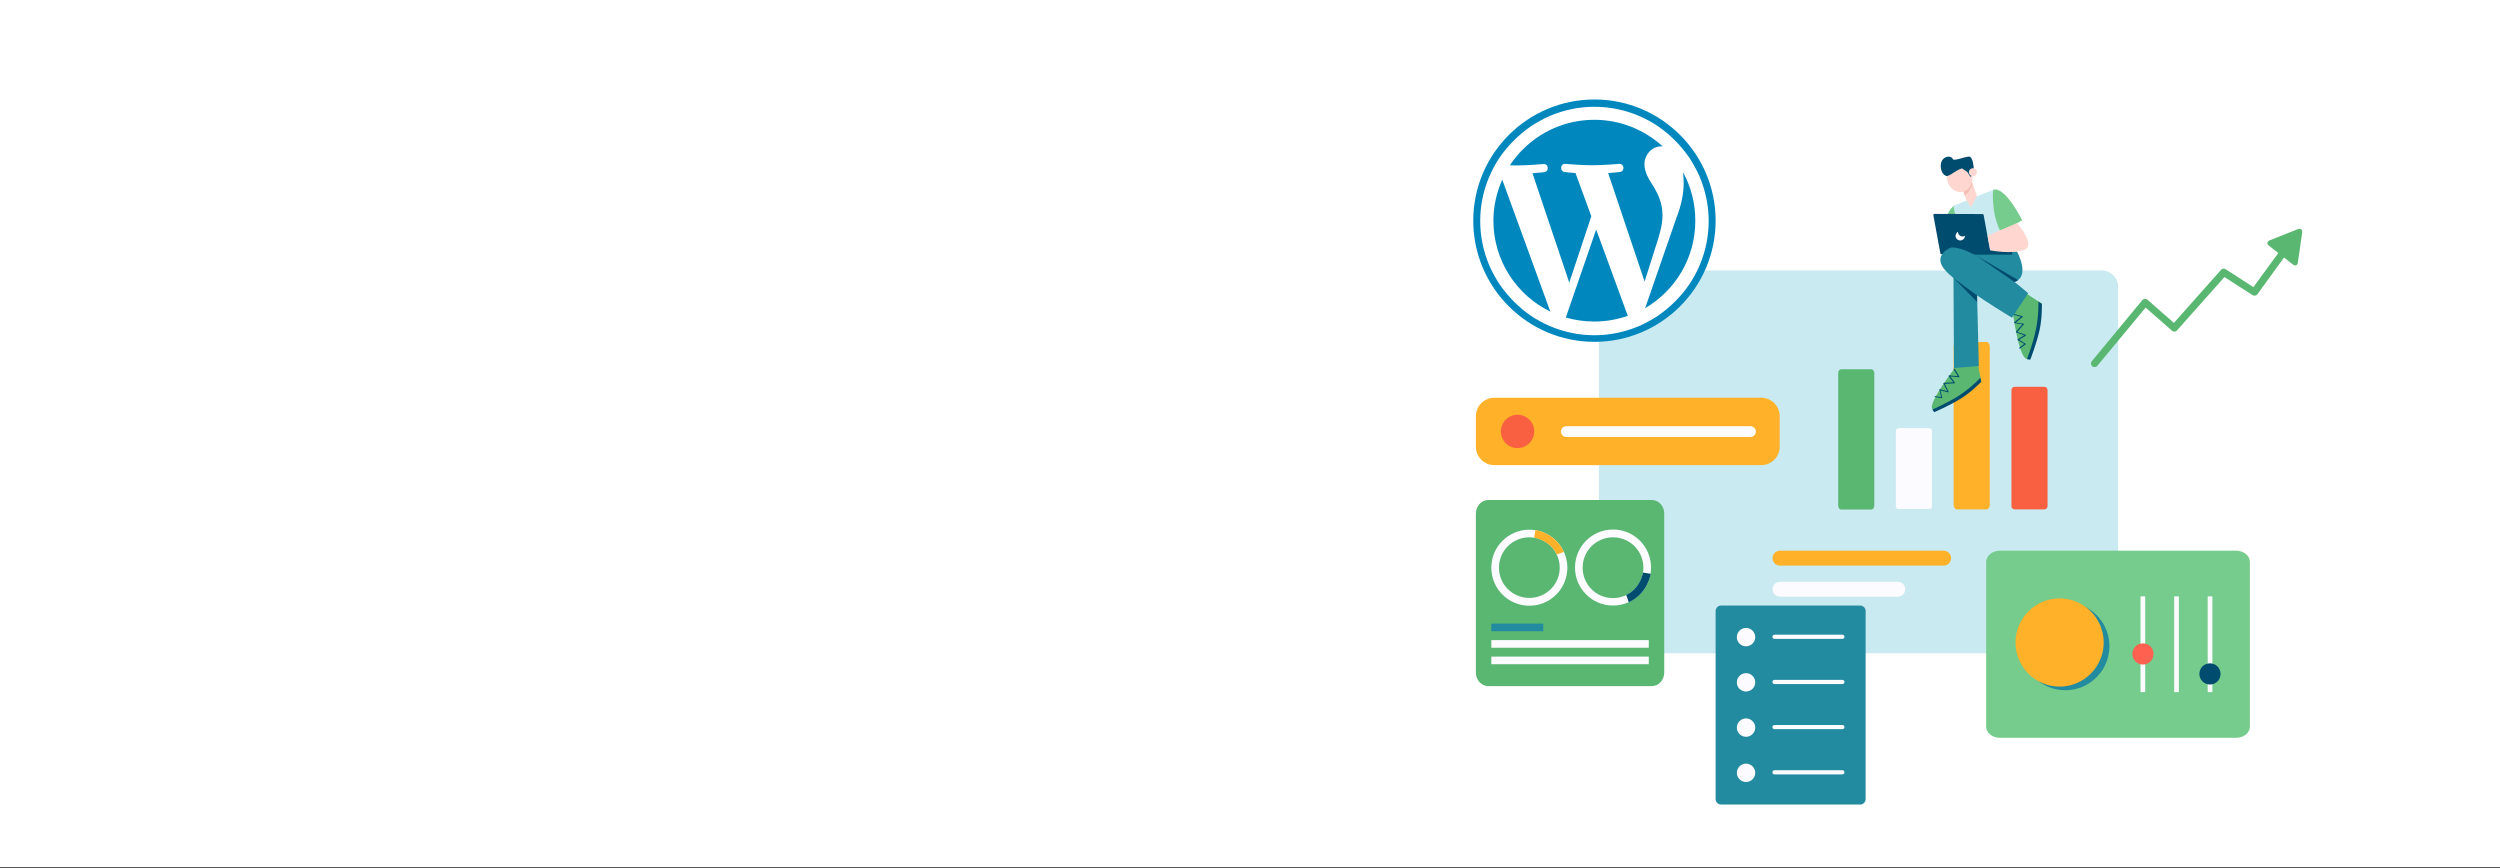 <?xml version="1.0" encoding="utf-8"?>
<!-- Generator: Adobe Illustrator 26.3.1, SVG Export Plug-In . SVG Version: 6.00 Build 0)  -->
<svg version="1.1" id="Layer_1" xmlns="http://www.w3.org/2000/svg" xmlns:xlink="http://www.w3.org/1999/xlink" x="0px" y="0px"
	 viewBox="0 0 1440 500" style="enable-background:new 0 0 1440 500;" xml:space="preserve">
<rect x="0" y="0" width="1440" height="500" fill="#333333" stroke="none"/>
<style type="text/css">
	.st0{fill-rule:evenodd;clip-rule:evenodd;fill:#FFFFFF;}
	.st1{fill:#C9EAF0;}
	.st2{fill:#FFB129;}
	.st3{fill:#76CC8C;}
	.st4{fill:#228B9F;}
	.st5{fill:#FCFBFF;}
	.st6{fill:#FE6150;}
	.st7{fill:#004C6F;}
	.st8{fill:#59B771;}
	.st9{fill:#F86041;}
	.st10{fill:#FFD7D0;}
	.st11{fill:#F5BDB3;}
	.st12{fill:#FFFFFF;}
	.st13{fill:#0087BE;}
</style>
<rect id="Rectangle" y="-0.5" class="st0" width="1440" height="500"/>
<path id="Path" class="st1" d="M930.3,155.8h280.3c5.2,0,9.4,4.2,9.4,9.3V367c0,5.2-4.2,9.3-9.4,9.3H930.3c-5.2,0-9.3-4.2-9.3-9.3
	V165.1C921,160,925.2,155.8,930.3,155.8z"/>
<path id="Path_00000138570635493860730610000010417673448083347876_" class="st2" d="M1247.5,356.6c0-3.4,2.7-6.1,6.1-6.1
	s6.1,2.7,6.1,6.1s-2.7,6.1-6.1,6.1C1250.3,362.7,1247.5,360,1247.5,356.6z"/>
<g id="Group" transform="translate(293.933, 227.08)">
	<path id="Path_00000028284682583732612660000003594673896958018979_" class="st3" d="M858,90.1h136.1c4.3,0,7.9,2.9,7.9,6.4v95
		c0,3.5-3.5,6.4-7.9,6.4H858c-4.3,0-7.9-2.9-7.9-6.4v-95C850.1,93,853.7,90.1,858,90.1z"/>
	<path id="Path_00000169532432873958853750000014651468179569330841_" class="st4" d="M870.3,145.1c0-14,11.4-25.4,25.4-25.4
		s25.4,11.4,25.4,25.4s-11.4,25.4-25.4,25.4S870.3,159.1,870.3,145.1z"/>
	<path id="Path_00000181770408094726206020000017456403794336125603_" class="st2" d="M867,143c0-14,11.4-25.4,25.4-25.4
		s25.4,11.4,25.4,25.4s-11.4,25.4-25.4,25.4C878.3,168.4,867,157,867,143z"/>
	<path id="Path_00000147209748064569520990000015895540943145428108_" class="st5" d="M939.2,116.4h2.3c0.1,0,0.2,0.2,0.2,0.4v54.4
		c0,0.2-0.1,0.4-0.2,0.4h-2.3c-0.1,0-0.2-0.2-0.2-0.4v-54.4C939,116.6,939.1,116.4,939.2,116.4z"/>
	<path id="Path_00000062907529370378122580000009004909588530208132_" class="st6" d="M934.3,149.6c0-3.4,2.7-6.1,6.1-6.1
		c3.4,0,6.1,2.7,6.1,6.1c0,3.4-2.7,6.1-6.1,6.1C937,155.7,934.3,152.9,934.3,149.6z"/>
	<path id="Path_00000123405798344214900530000018340976022013801151_" class="st5" d="M958.6,116.4h2.3c0.1,0,0.2,0.2,0.2,0.4v54.4
		c0,0.2-0.1,0.4-0.2,0.4h-2.3c-0.1,0-0.2-0.2-0.2-0.4v-54.4C958.3,116.6,958.5,116.4,958.6,116.4z"/>
	<path id="Path_00000106149195256853006380000002658137689832005547_" class="st5" d="M977.9,116.4h2.3c0.1,0,0.2,0.2,0.2,0.4v54.4
		c0,0.2-0.1,0.4-0.2,0.4h-2.3c-0.1,0-0.2-0.2-0.2-0.4v-54.4C977.7,116.6,977.8,116.4,977.9,116.4z"/>
	<path id="Path_00000047027029425710523910000005908118039117679520_" class="st7" d="M972.9,161.1c0-3.4,2.7-6.1,6.1-6.1
		c3.4,0,6.1,2.7,6.1,6.1c0,3.4-2.7,6.1-6.1,6.1C975.7,167.2,972.9,164.5,972.9,161.1z"/>
</g>
<path id="Path_00000116943510339134949590000002617534858064855716_" class="st8" d="M1060.6,212.7h17.2c1,0,1.8,1,1.8,2.2v76.4
	c0,1.2-0.8,2.2-1.8,2.2h-17.2c-1,0-1.8-1-1.8-2.2v-76.4C1058.8,213.6,1059.6,212.7,1060.6,212.7z"/>
<path id="Path_00000147934903283172516420000002435759169865464981_" class="st5" d="M1093.9,246.6h17.1c1,0,1.8,0.6,1.8,1.2V292
	c0,0.7-0.8,1.2-1.8,1.2h-17.2c-1,0-1.8-0.6-1.8-1.2v-44.2C1092.1,247.2,1092.9,246.6,1093.9,246.6z"/>
<path id="Path_00000030453481747578664560000011540555851596521390_" class="st2" d="M1127.1,197h17.2c1,0,1.8,1.2,1.8,2.6v91.2
	c0,1.4-0.8,2.6-1.8,2.6h-17.2c-1,0-1.8-1.2-1.8-2.6v-91.2C1125.3,198.2,1126.1,197,1127.1,197z"/>
<path id="Path_00000164482346172562021780000004610420565233903294_" class="st9" d="M1160.4,222.8h17.2c1,0,1.8,0.8,1.8,1.9v66.8
	c0,1-0.8,1.9-1.8,1.9h-17.2c-1,0-1.8-0.8-1.8-1.9v-66.8C1158.6,223.6,1159.4,222.8,1160.4,222.8z"/>
<path id="Path_00000087385632329132546650000013378221912368154548_" class="st2" d="M1025.3,317.2h94.2c2.4,0,4.3,1.9,4.3,4.3l0,0
	c0,2.4-1.9,4.3-4.3,4.3h-94.2c-2.4,0-4.3-1.9-4.3-4.3l0,0C1021,319.1,1022.9,317.2,1025.3,317.2z"/>
<path id="Path_00000096777852063193394430000009540281396817428392_" class="st5" d="M1025.3,335.1h67.8c2.4,0,4.3,1.9,4.3,4.3l0,0
	c0,2.4-1.9,4.3-4.3,4.3h-67.8c-2.4,0-4.3-1.9-4.3-4.3l0,0C1021,337,1022.9,335.1,1025.3,335.1z"/>
<path id="Path_00000139973723838787318540000004337922839927331516_" class="st5" d="M1025.3,353h44.4c2.4,0,4.3,1.9,4.3,4.3l0,0
	c0,2.4-1.9,4.3-4.3,4.3h-44.4c-2.4,0-4.3-1.9-4.3-4.3l0,0C1021,355,1022.9,353,1025.3,353z"/>
<g>
	<path id="Path_00000146490818874635196930000006456097547505300400_" class="st2" d="M860.7,229.1h153.8c5.9,0,10.6,4.8,10.6,10.6
		v17.6c0,5.9-4.8,10.6-10.6,10.6H860.7c-5.9,0-10.6-4.8-10.6-10.6v-17.6C850.1,233.9,854.9,229.1,860.7,229.1z"/>
	<path id="Path_00000040576705820232975700000011899857089831575476_" class="st9" d="M864.5,248.5c0-5.3,4.3-9.6,9.6-9.6
		c5.3,0,9.6,4.3,9.6,9.6s-4.3,9.6-9.6,9.6C868.8,258.1,864.5,253.8,864.5,248.5z"/>
	<path id="Path_00000135693108848622369360000005358598110160932994_" class="st5" d="M902.2,245.5h106.1c1.7,0,3.1,1.4,3.1,3.1l0,0
		c0,1.7-1.4,3.1-3.1,3.1H902.2c-1.7,0-3.1-1.4-3.1-3.1l0,0C899.1,246.9,900.5,245.5,902.2,245.5z"/>
</g>
<path id="Path_00000036232699808686127570000006309031613173007541_" class="st3" d="M1123.7,142.6l-7.2-2.6c0,0,4.9-24.5,11.7-21.7
	C1128.2,118.2,1129.4,131.2,1123.7,142.6z"/>
<path id="Path_00000083077703883429440430000011343937249317939092_" class="st1" d="M1125.2,118.5l22.7-9.1c0,0-0.4,8.9,2.2,17.8
	c2.5,8.9,8,17.8,8,17.8l-22.7-1.4c0,0-4.1-4.7-6.6-11C1126.3,126.3,1125.2,118.5,1125.2,118.5z"/>
<polygon id="Path_00000149372961908458035670000011338764288503584136_" class="st10" points="1128.7,103.9 1134.9,101.8 
	1138.7,112.8 1135.3,119.5 1132.5,114.9 "/>
<path id="Path_00000109028286141431298630000013514255721461665451_" class="st11" d="M1130.4,108.6l1.4,4.1c0,0,4.6-4.1,4.2-7.8
	L1130.4,108.6z"/>
<path id="Path_00000075848215359551152970000001768549294277616549_" class="st8" d="M1127.3,210.3c0,0-19.5,24.8-13.4,25.8
	s27.4-16.3,27.4-16.3l-2.2-10.6L1127.3,210.3z"/>
<path id="Path_00000134229539322756873610000013295691719157215133_" class="st7" d="M1113,235.9l1.1,1.5c0,0,8.8-3.7,15.6-8
	c6.2-3.9,11.5-9.5,11.5-9.5l-0.5-2.3c0,0-4.9,5.4-12.1,10.1C1121.5,232.3,1113,235.9,1113,235.9z"/>
<path id="Path_00000165227319123237786050000017752436600585672587_" class="st7" d="M1125.6,212.3c-0.1,0-0.1,0-0.2,0
	c-0.1,0.1-0.2,0.2-0.1,0.4l2.4,4l-5-0.5c-0.2,0-0.4,0.2-0.3,0.4l2.7,3.6l-5.5,0.3c-0.2,0-0.3,0.2-0.2,0.4l2.2,4.4l-4.2-1.1
	c-0.2-0.1-0.4,0.1-0.3,0.3l1,4.2l-3.5-0.5c-0.2,0-0.3,0.1-0.3,0.2c0,0.2,0.1,0.3,0.2,0.3l3.9,0.6c0.2,0,0.4-0.2,0.3-0.3l-1-4.1
	l4.4,1.1c0.2,0.1,0.4-0.2,0.3-0.4l-2.2-4.5l5.6-0.3c0.2,0,0.3-0.3,0.2-0.4l-2.6-3.6l4.9,0.5c0.2,0,0.4-0.2,0.3-0.4l-2.7-4.5
	C1125.7,212.3,1125.7,212.3,1125.6,212.3z"/>
<path id="Path_00000107584370700071265360000013365981432659021737_" class="st10" d="M1121.6,103.7c-1-4.6,1.5-9,5.4-9.8
	c4-0.8,8,2.2,8.9,6.8c1,4.6-1.5,9-5.4,9.8C1126.5,111.4,1122.5,108.3,1121.6,103.7z"/>
<path id="Path_00000162310497046142164290000002003008907120394148_" class="st4" d="M1161.8,144.9c0,0,7.9,14.3-1.4,17.4
	c-9.3,3.1-21.6,7.7-21.6,7.7l1,40.8l-14.3,1.2l-0.3-52C1125.1,160,1125,138.6,1161.8,144.9z"/>
<path id="Path_00000022542164979601273230000012521596678528960936_" class="st3" d="M1152.4,133.7l12.4-6.8
	c0,0-10.1-20.3-16.8-17.5C1148,109.4,1146.7,122.4,1152.4,133.7z"/>
<path id="Path_00000058567968551352252070000015839485861764898982_" class="st7" d="M1114.3,123.2l27.6,0.1c0.4,0,0.7,0.3,0.7,0.7
	l4,21.8c0,0.4-0.3,0.7-0.7,0.7l-27.6-0.1c-0.4,0-0.7-0.3-0.7-0.7l-4-21.8C1113.6,123.5,1113.9,123.2,1114.3,123.2z"/>
<polygon id="Path_00000100365529888325596060000004208845745390553241_" class="st7" points="1119.1,144.1 1159,144.3 1159,146.7 
	1119,146.5 "/>
<path id="Path_00000034074525270761431340000013007856910574294409_" class="st10" d="M1161.8,128.5c0,0,11.2,12.6,4.2,15.4
	c-7,2.8-19.6,0.3-19.6,0.3l-1.6-8.5L1161.8,128.5z"/>
<path id="Path_00000101806073234882047880000009457151080181277111_" class="st8" d="M1159.1,178.2c0,0,4.1,31.8,9.2,28.2
	c5.1-3.7,7.8-31.5,7.8-31.5l-9.2-6L1159.1,178.2z"/>
<path id="Path_00000109715145368596507250000004471245469287819172_" class="st7" d="M1167.5,206.9l1.9,0.3c0,0,3.6-9,5.4-17.1
	c1.6-7.3,1.3-15.1,1.3-15.1l-2-1.3c0,0,0.4,7.4-1.4,16C1171,198.2,1167.5,206.9,1167.5,206.9z"/>
<path id="Path_00000084520419578777023030000000273763081542648729_" class="st7" d="M1159.4,180.8c-0.1,0-0.1,0.1-0.1,0.2
	c0,0.2,0.1,0.3,0.2,0.3l4.6,1.1l-3.9,3.2c-0.2,0.2-0.1,0.5,0.1,0.5l4.6,0.7l-3.7,4.2c-0.1,0.2-0.1,0.4,0.1,0.5l4.7,1.6l-3.8,2.3
	c-0.2,0.1-0.2,0.4,0,0.5l3.8,2.2l-2.9,2.2c-0.1,0.1-0.1,0.3,0,0.4c0.1,0.1,0.3,0.1,0.4,0.1l3.2-2.4c0.2-0.1,0.1-0.4,0-0.5l-3.7-2.2
	l3.9-2.4c0.2-0.1,0.2-0.4-0.1-0.5l-4.9-1.6l3.8-4.3c0.2-0.2,0.1-0.4-0.2-0.5l-4.4-0.6l3.9-3.2c0.2-0.1,0.1-0.4-0.1-0.5l-5.2-1.3
	C1159.5,180.8,1159.4,180.8,1159.4,180.8z"/>
<path id="Path_00000009572065457760429940000017243504345733908875_" class="st5" d="M1127.8,133.5c-0.8,0.5-1.4,1.3-1.4,2.3
	c0,1.5,1.2,2.7,2.7,2.7s2.7-1.2,2.7-2.7l0,0c-0.4,0.2-0.9,0.4-1.4,0.4C1129,136.2,1127.8,135,1127.8,133.5z"/>
<path id="Path_00000126282825536311065980000014377851485742232483_" class="st4" d="M1123.7,142.6c0,0-11.5,4.4-2.8,13.6
	c8.7,9.3,38,26.8,38,26.8l9.3-14.1C1168.3,169,1137.1,141.4,1123.7,142.6z"/>
<polygon id="Path_00000114038129932327543540000007156101816143556519_" class="st7" points="1125.6,160.5 1138.8,173.9 
	1138.8,170.2 "/>
<path id="Path_00000027602424820555624920000005216870577851871363_" class="st7" d="M1138.3,147.2l21.9,15.1c0,0,1.1,0.1,2.2-1
	L1138.3,147.2z"/>
<path id="Path_00000062191511411504273950000002023048243164622768_" class="st7" d="M1118.9,92c-1.7,2-1.5,7.9,2,9.3
	c1.7,0.7,5.5-3.3,9.2-4.3l3.1,2.1l1.7,2.7l1-0.5l-1.1-3l2.1-1.1c0,0-0.3-7.1-2.8-7c-2.5,0.1-8.9,2.8-9.3,1.4S1121.2,89.2,1118.9,92z
	"/>
<path id="Path_00000080179502546799130100000004824731735236931756_" class="st10" d="M1134.1,99.2c0-1.3,1-2.3,2.3-2.3
	c1.3,0,2.3,1,2.3,2.3c0,1.3-1,2.3-2.3,2.3C1135.1,101.5,1134.1,100.5,1134.1,99.2z"/>
<g>
	<path id="Path_00000093162287321592107230000018387123219536699268_" class="st8" d="M857.3,288h94.1c4,0,7.2,3.5,7.2,7.8v91.6
		c0,4.3-3.2,7.8-7.2,7.8h-94.1c-4,0-7.2-3.5-7.2-7.8v-91.6C850.1,291.5,853.4,288,857.3,288z"/>
	<polygon id="Path_00000091716508142659199030000001013339089762390435_" class="st4" points="859,359.2 888.9,359.2 888.9,363.6 
		859,363.6 	"/>
	<polygon id="Path_00000042012018448701674500000017487302383364517797_" class="st5" points="859,368.7 949.7,368.7 949.7,373.1 
		859,373.1 	"/>
	<polygon id="Path_00000129182435407486947170000008951327091551426746_" class="st5" points="859,378.2 949.7,378.2 949.7,382.6 
		859,382.6 	"/>
	<path id="Path_00000149351778957224704430000003961378843684683180_" class="st5" d="M859,327c0-12.1,9.8-21.9,21.9-21.9
		c12.1,0,21.9,9.8,21.9,21.9s-9.8,21.9-21.9,21.9C868.8,348.9,859,339.1,859,327z"/>
	<path id="Path_00000096040147305891991490000003505783866711570579_" class="st8" d="M863.4,327c0-9.7,7.8-17.5,17.5-17.5
		c9.7,0,17.5,7.8,17.5,17.5c0,9.6-7.8,17.4-17.5,17.4C871.2,344.4,863.4,336.6,863.4,327z"/>
	<path id="Path_00000116211853872472033310000013593099848401689008_" class="st2" d="M883.7,309.7l0.7-4.4c0,0,11.4,1.5,16.4,12.6
		l-4.1,1.5C896.7,319.4,893.9,311.8,883.7,309.7z"/>
	<path id="Path_00000080905601150377278240000006516528757766900907_" class="st5" d="M929.1,305c12.1,0,21.9,9.8,21.9,21.9
		s-9.8,21.9-21.9,21.9c-12.1,0-21.9-9.8-21.9-21.9C907.2,314.8,917,305,929.1,305z"/>
	<path id="Path_00000013898591174603829040000009295723016559245465_" class="st8" d="M929.1,309.5c9.7,0,17.5,7.8,17.5,17.5
		s-7.8,17.5-17.5,17.5c-9.7,0-17.5-7.8-17.5-17.5C911.6,317.3,919.4,309.5,929.1,309.5z"/>
	<path id="Path_00000124131710866613404290000001226317840664154023_" class="st7" d="M946.4,329.8l4.4,0.7c0,0-1.5,11.3-12.6,16.4
		l-1.5-4.2C936.6,342.7,944.2,340,946.4,329.8z"/>
</g>
<g>
	<path id="Path_00000013903994854458081720000005988172084417731775_" class="st4" d="M991.3,348.8h80.2c1.7,0,3.1,1.4,3.1,3.1
		v108.4c0,1.7-1.4,3.1-3.1,3.1h-80.2c-1.7,0-3.1-1.4-3.1-3.1V351.8C988.3,350.2,989.6,348.8,991.3,348.8z"/>
	<g id="Group_00000065762151996258537150000005565438438282260397_" transform="translate(58.315, 242.578)">
		<g id="Path_00000060023402668004714950000008644877455148072887_">
			<path class="st5" d="M942.1,124.4c0-2.9,2.4-5.3,5.3-5.3c2.9,0,5.3,2.4,5.3,5.3c0,2.9-2.4,5.3-5.3,5.3
				C944.5,129.7,942.1,127.4,942.1,124.4z"/>
			<path class="st5" d="M963.8,123h39.1c0.7,0,1.2,0.5,1.2,1.2l0,0c0,0.7-0.5,1.2-1.2,1.2h-39.1c-0.7,0-1.2-0.5-1.2-1.2l0,0
				C962.6,123.5,963.1,123,963.8,123z"/>
		</g>
		<g id="Path_00000052816627697129982530000014964655954528188574_" transform="translate(0, 25.942)">
			<path class="st5" d="M942.1,124.5c0-2.9,2.4-5.3,5.3-5.3c2.9,0,5.3,2.4,5.3,5.3c0,2.9-2.4,5.3-5.3,5.3
				C944.5,129.8,942.1,127.5,942.1,124.5z"/>
			<path class="st5" d="M963.8,123.1h39.1c0.7,0,1.2,0.5,1.2,1.2l0,0c0,0.7-0.5,1.2-1.2,1.2h-39.1c-0.7,0-1.2-0.5-1.2-1.2l0,0
				C962.6,123.6,963.1,123.1,963.8,123.1z"/>
		</g>
		<g id="Path_00000008833601079439487340000001510287159967832732_" transform="translate(0, 52.222)">
			<path class="st5" d="M942.1,124.3c0-2.9,2.4-5.3,5.3-5.3c2.9,0,5.3,2.4,5.3,5.3s-2.4,5.3-5.3,5.3
				C944.5,129.6,942.1,127.2,942.1,124.3z"/>
			<path class="st5" d="M963.8,122.8h39.1c0.7,0,1.2,0.5,1.2,1.2l0,0c0,0.7-0.5,1.2-1.2,1.2h-39.1c-0.7,0-1.2-0.5-1.2-1.2l0,0
				C962.6,123.4,963.1,122.8,963.8,122.8z"/>
		</g>
		<g id="Path_00000044167355374545320570000010831494162501426565_" transform="translate(0, 78.164)">
			<path class="st5" d="M942.1,124.4c0-2.9,2.4-5.3,5.3-5.3c2.9,0,5.3,2.4,5.3,5.3c0,2.9-2.4,5.3-5.3,5.3
				C944.5,129.7,942.1,127.3,942.1,124.4z"/>
			<path class="st5" d="M963.8,122.9h39.1c0.7,0,1.2,0.6,1.2,1.2l0,0c0,0.7-0.5,1.2-1.2,1.2h-39.1c-0.7,0-1.2-0.5-1.2-1.2l0,0
				C962.6,123.5,963.1,122.9,963.8,122.9z"/>
		</g>
	</g>
</g>
<g id="Group_00000116957453335877346210000010490204205806584717_" transform="translate(354.27, 41.777)">
	<path id="Path_00000088129895775611632040000014534434971601726348_" class="st8" d="M965.8,94.3c-0.5,0.1-1,0.4-1.3,0.8
		l-20.8,28.5l-16-10.3c-0.9-0.6-2-0.4-2.7,0.4l-27.1,30.5l-15.2-13.3c-0.9-0.8-2.2-0.7-3,0.2l-29.1,35.2c-0.7,0.9-0.6,2.2,0.3,2.9
		c0.9,0.7,2.2,0.6,2.9-0.3l27.8-33.5l15.2,13.3c0.9,0.8,2.2,0.7,2.9-0.2l27.3-30.7l16.2,10.4c0.9,0.6,2.1,0.4,2.8-0.5l21.8-30.1
		c0.7-0.9,0.5-2.2-0.5-2.9C966.9,94.3,966.3,94.2,965.8,94.3z"/>
	<path id="Path_00000085963564793744913140000013738238908602709125_" class="st8" d="M971.8,92.1l-2.5,17.4
		c-0.2,1.6-1.5,2.1-2.8,1.1l-13.9-10.9c-1.3-1-1.1-2.4,0.4-3l16.3-6.5C970.9,89.6,972,90.5,971.8,92.1z"/>
</g>
<g>
	<circle class="st12" cx="918.4" cy="127.1" r="68.4"/>
	<g id="W_Mark_2_">
		<g>
			<path class="st13" d="M918.4,61.5c8.8,0,17.5,1.8,25.5,5.2c3.9,1.7,7.6,3.6,11.2,6.1c3.4,2.3,6.7,5.1,9.7,8.1
				c3,3,5.6,6.2,8.1,9.7c2.3,3.5,4.4,7.3,6.1,11.2c3.4,8.1,5.2,16.7,5.2,25.5s-1.8,17.5-5.2,25.5c-1.7,3.9-3.6,7.6-6.1,11.2
				c-2.3,3.4-5.1,6.7-8.1,9.7c-3,3-6.2,5.6-9.7,8.1c-3.5,2.3-7.3,4.4-11.2,6.1c-8.1,3.4-16.7,5.2-25.5,5.2s-17.5-1.8-25.5-5.2
				c-3.9-1.7-7.6-3.6-11.2-6.1c-3.4-2.3-6.7-5.1-9.7-8.1c-3-3-5.6-6.2-8.1-9.7c-2.3-3.5-4.4-7.3-6.1-11.2
				c-3.4-8.1-5.2-16.7-5.2-25.5s1.8-17.5,5.2-25.5c1.7-3.9,3.6-7.6,6.1-11.2c2.3-3.4,5.1-6.7,8.1-9.7c3-3,6.2-5.6,9.7-8.1
				c3.5-2.3,7.3-4.4,11.2-6.1C900.9,63.3,909.6,61.5,918.4,61.5 M918.4,57.3c-38.5,0-69.8,31.3-69.8,69.8s31.3,69.8,69.8,69.8
				c38.5,0,69.8-31.3,69.8-69.8S956.9,57.3,918.4,57.3L918.4,57.3z"/>
			<path class="st13" d="M860.2,127.1c0,23,13.4,43,32.8,52.4l-27.7-76C862.1,110.7,860.2,118.7,860.2,127.1z M957.6,124.2
				c0-7.2-2.5-12.1-4.7-16c-3-4.7-5.7-8.8-5.7-13.6c0-5.3,4.1-10.3,9.7-10.3c0.2,0,0.6,0,0.8,0C947.2,74.8,933.5,69,918.3,69
				c-20.3,0-38.2,10.4-48.6,26.2c1.3,0,2.7,0.1,3.8,0.1c6.1,0,15.5-0.8,15.5-0.8c3.1-0.2,3.5,4.4,0.3,4.7c0,0-3.2,0.3-6.6,0.6
				l21.2,63l12.7-38.2l-9.1-24.9c-3.1-0.2-6.1-0.6-6.1-0.6c-3.1-0.2-2.8-5,0.3-4.7c0,0,9.6,0.8,15.4,0.8c6.1,0,15.5-0.8,15.5-0.8
				c3.1-0.2,3.5,4.4,0.3,4.7c0,0-3.2,0.3-6.6,0.6l21,62.5l6-19C956.1,135.1,957.6,129.1,957.6,124.2z M919.4,132.2l-17.5,50.7
				c5.2,1.5,10.7,2.3,16.5,2.3c6.7,0,13.3-1.2,19.3-3.3c-0.1-0.2-0.3-0.6-0.4-0.8L919.4,132.2z M969.4,99.2c0.2,1.9,0.4,3.9,0.4,6
				c0,5.9-1.1,12.5-4.4,20.9l-17.8,51.4c17.3-10.1,28.9-28.8,28.9-50.3C976.5,117,974,107.5,969.4,99.2z"/>
		</g>
	</g>
</g>
</svg>

